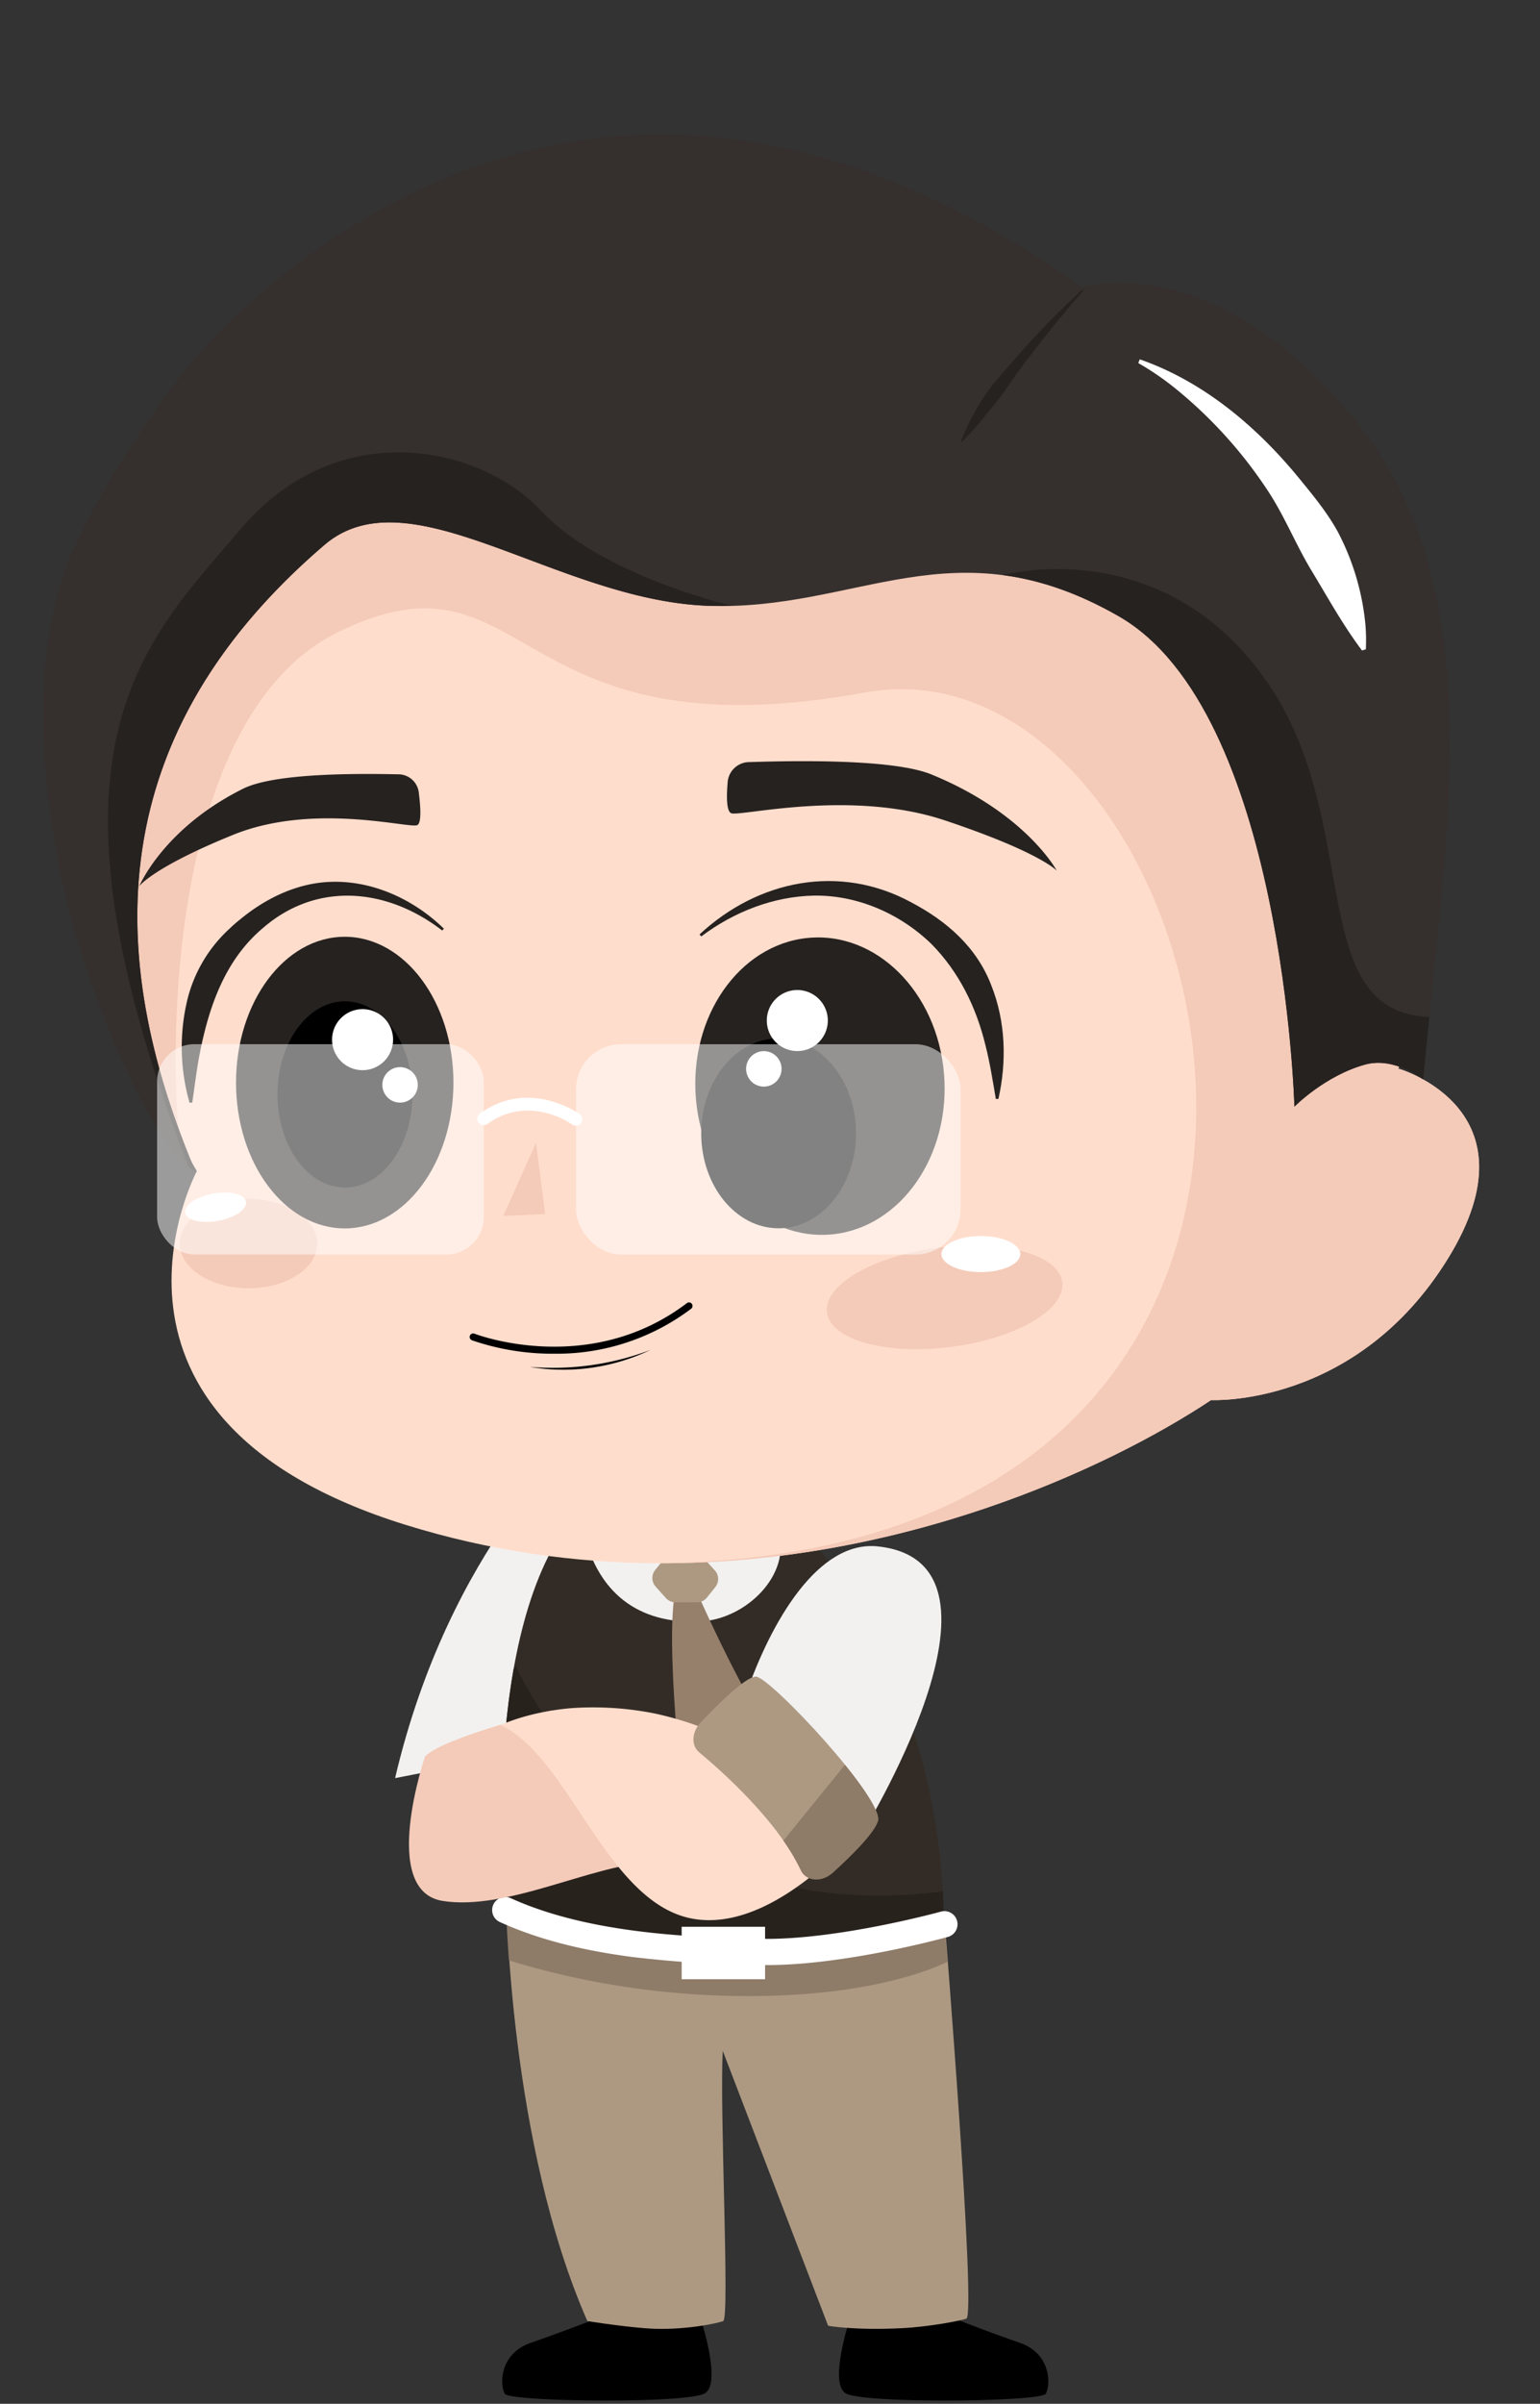 <?xml version="1.0" encoding="UTF-8"?>
<!DOCTYPE svg PUBLIC '-//W3C//DTD SVG 1.0//EN'
          'http://www.w3.org/TR/2001/REC-SVG-20010904/DTD/svg10.dtd'>
<svg height="836.4" preserveAspectRatio="xMidYMid meet" version="1.0" viewBox="-15.0 -46.7 536.2 836.4" width="536.2" xmlns="http://www.w3.org/2000/svg" xmlns:xlink="http://www.w3.org/1999/xlink" zoomAndPan="magnify"
><rect x="-15.0" y="-46.7" width="536.2" height="836.4" fill="#333333" stroke="none"/><g data-name="Layer 2"
  ><g data-name="Layer 1"
    ><g
      ><path d="M187,453s-45.44,38-64.44,119l38-7.43Z" fill="#f2f1f0"
      /></g
      ><g
      ><path d="M223.81,756.92a2.8,2.8,0,0,1,4.56,1.22c2.1,6.49,7.52,25,1.9,28-6.83,3.57-67.75,2.87-69.49.09s-2.09-13.92,9.05-17.75,30.29-11.14,32.38-12.54,4.52,4.18,12.53,5.23C219.86,761.78,221.85,758.74,223.81,756.92Z"
      /></g
      ><g
      ><path d="M286.07,756.92a2.81,2.81,0,0,0-4.57,1.22c-2.1,6.49-7.52,25-1.9,28,6.83,3.57,67.75,2.87,69.49.09s2.09-13.92-9-17.75-30.28-11.14-32.37-12.54-4.53,4.18-12.53,5.23C290,761.78,288,758.74,286.07,756.92Z"
      /></g
      ><g
      ><path d="M161.29,614s1,85.13,28.22,146.91c0,0,10,1.66,19.92,2.49,13.24,1.1,26.36-1.93,27.39-2.49,2.32-1.26-1.32-73.82-.16-94l36.68,95.65s9.13,1.66,25.73.83c9.56-.48,20.44-2.6,22.41-3.32,3.47-1.26-7.47-137-7.47-137Z" fill="#ad9982"
      /></g
      ><g
      ><path d="M314.07,623.84l0,.34c0,.21,0,.45,0,.73l0,.41c.1,1.24.23,3,.4,5.14l0,.22c.06.74.12,1.53.19,2.37v.09c.07.88.14,1.8.22,2.77-5.18,2.54-28.59,12.6-73.59,11.88a284.42,284.42,0,0,1-79.08-12.36c-1-13.2-1.06-21.43-1.06-21.43L314,623.13l.05.54Z" fill="#8e7b68"
      /></g
      ><g
      ><path d="M263.5,484.42S313,534.63,313.64,622.89c0,0-78.85,24.9-152.72-5,0,0-9.13-91.3,21.46-133.82C182.38,484.09,250.29,489.78,263.5,484.42Z" fill="#332c26"
      /></g
      ><g
      ><path d="M313.27,611.41c.21,3.75.34,7.58.37,11.48,0,0-78.85,24.9-152.72-5,0,0-4.3-43,2.89-83.74.52-.82.82-1.27.82-1.27S204,625.63,313.27,611.41Z" fill="#28221d"
      /></g
      ><g
      ><path d="M187.69,484.5c13.76,1,50.7,3.44,68.36,1.46,4.58,15.33-11.3,30.69-27.07,31.52C210.74,518.44,193.29,510.84,187.69,484.5Z" fill="#f2f1f0"
      /></g
      ><g
      ><path d="M228.15,508.35s23.24,53.12,39,66.4L256.37,608,224,589.69s-7.47-59.76-4.15-81.34Z" fill="#96806b"
      /></g
      ><g
      ><path d="M229.48,494.87l4.41,4.85a4.47,4.47,0,0,1,.18,5.79l-2.92,3.65a4.47,4.47,0,0,1-3.49,1.68h-7.48a4.47,4.47,0,0,1-3.32-1.48l-3.58-4a4.47,4.47,0,0,1-.13-5.82l3.7-4.52a4.47,4.47,0,0,1,3.46-1.64h5.86A4.48,4.48,0,0,1,229.48,494.87Z" fill="#ad9982"
      /></g
      ><g
      ><path d="M252.11,637.05H250.2a404.49,404.49,0,0,1-45.09-2.82c-18.27-2.39-33.34-6.37-46.08-12.16a4.56,4.56,0,1,1,3.78-8.31c25.53,11.61,58.58,13.67,87.54,14.16,26.17.42,61.72-9.32,62.07-9.42a4.57,4.57,0,1,1,2.44,8.8C313.39,627.7,279.28,637.05,252.11,637.05Z" fill="#fff"
      /></g
      ><g
      ><path d="M222.34 623.72H251.39V641.98H222.34z" fill="#fff" transform="rotate(180 236.865 632.85)"
      /></g
      ><g
      ><path d="M133,564.45s-16,46.72,6.08,50.27,51.54-12.27,71.69-13.35l-33.56-52.89S139.38,557.78,133,564.45Z" fill="#f4cab8"
      /></g
      ><g
      ><path d="M183.25,547.71c-14.87,1.39-23.9,5.83-23.9,5.83,24.19,11.35,37.07,62.83,67.63,67.51s62-36.55,62-36.55c-11.69-29.41-43.85-32.42-43.85-32.42l-2.93,8.06a114.74,114.74,0,0,0-29-10.58,108.9,108.9,0,0,0-30-1.85" fill="#fdc"
      /></g
      ><g
      ><path d="M244.36,543.87s30.41,13.25,39.84,49c0,0,59.59-95.59,6.63-101.48C270,489,253.38,517.4,244.36,543.87Z" fill="#f2f1f0"
      /></g
      ><g
      ><path d="M471.87,325.12s45.72-121-64.49-226.64S130.78,41,57.87,146.58s-4.31,214.19-4.31,214.19S7.4,446.93,126.12,483.84s231.21-10.66,280.56-43.39c0,0,50.53,2.61,82.53-49.34S471.87,325.12,471.87,325.12Z" fill="#fdc"
      /></g
      ><g
      ><ellipse cx="313.88" cy="404.71" fill="#f4cab8" rx="41.31" ry="17.41" transform="rotate(-7.33 313.785 404.552)"
      /></g
      ><g
      ><ellipse cx="71.54" cy="386.01" fill="#f4cab8" rx="23.92" ry="15.54"
      /></g
      ><g
      ><path d="M57.87,146.58c25.66-37.15,62.92-67.18,105.22-85.91L276.6,39.91c46.2,3.27,92,21.37,130.78,58.57,110.21,105.65,64.49,226.64,64.49,226.64s49.33,14,17.34,66-82.53,49.34-82.53,49.34c-36.88,24.46-109,57.2-192.67,56.79,278.73-3.28,197.17-325.85,72.16-303S170,141.07,103.44,172.87s-57.68,170.77-55.93,174l-1.15.37C30.9,315,.35,229.84,57.87,146.58Z" fill="#f4cab8"
      /></g
      ><g
      ><path d="M53.05,360.91c-29.17-69.09-36.43-148.39,44.9-218,29.71-25.45,80.59,19,133.08,21.15s86-29.25,143.46,3.66,61.2,170.65,61.2,170.65,10.59-10.78,24.63-14.64c10.25-2.81,20.21,5.19,20.21,5.19,8.26-88.6,24.28-171.8-24.9-231s-94-44.71-94-44.71c-140.1-99.93-245.12-37.43-297.84,13-21.83,20.89-46.4,61.71-54.26,80.45-16.8,40-9.13,101.48,6.21,145.67C37,353.59,53.05,360.91,53.05,360.91Z" fill="#35302e"
      /></g
      ><g
      ><ellipse cx="270.48" cy="331.24" fill="#262220" rx="43.39" ry="51.76" transform="rotate(-2.52 270.195 330.951)"
      /></g
      ><g
      ><path d="M228.59,278.41c20.36-18.91,48.65-24.66,73.59-11.19,12.43,6.54,22.88,15.59,28,29,5,12.6,5.37,26.48,2.45,39.45l-.9,0c-1.09-6.43-2.08-12.69-3.62-18.71-3.2-13.22-9.24-25.49-18.74-35.13-10.86-10.58-25.8-17.15-41.06-16.9-14,.3-27.72,5.61-39.13,14.19l-.6-.65Z" fill="#262220"
      /></g
      ><g
      ><ellipse cx="270.57" cy="335.43" rx="26.95" ry="33.05" transform="translate(-14.47 12.21)"
      /></g
      ><g
      ><path d="M252,308.86a10.62,10.62,0,1,0,10.14-11.07A10.61,10.61,0,0,0,252,308.86Z" fill="#fff"
      /></g
      ><g
      ><path d="M244.79,325.49a6.17,6.17,0,1,0,5.89-6.44A6.17,6.17,0,0,0,244.79,325.49Z" fill="#fff"
      /></g
      ><g
      ><ellipse cx="105.03" cy="329.99" fill="#262220" rx="37.85" ry="50.74"
      /></g
      ><g
      ><path d="M139,277.1c-19.09-14.76-43.52-17.21-62.32-1-13.18,11-18.83,27.12-22.06,43.42-1.14,5.75-1.8,11.56-2.69,17.42L51,337a70.28,70.28,0,0,1-.62-36.42A49.53,49.53,0,0,1,65,276.36a47.15,47.15,0,0,1,3.56-3.11c8.39-6.95,18.66-12.13,29.67-13,15.36-1.2,30.52,5.63,41.33,16.19l-.62.65Z" fill="#262220"
      /></g
      ><g
      ><ellipse cx="105.11" cy="334.1" rx="23.5" ry="32.4"
      /></g
      ><g
      ><path d="M121.85,314.58a10.62,10.62,0,1,1-11.07-10.14A10.62,10.62,0,0,1,121.85,314.58Z" fill="#fff"
      /></g
      ><g
      ><path d="M130.46,330.52a6.17,6.17,0,1,1-6.43-5.9A6.17,6.17,0,0,1,130.46,330.52Z" fill="#fff"
      /></g
      ><g
      ><path d="M246,218.47a7.58,7.58,0,0,0-7.6,6.56c-.44,4.72-.59,10.49,1.19,11.23,3.08,1.27,41.43-8.53,74.51,2.53s38.85,17.46,38.85,17.46-10.68-20-43.67-33.49C295.82,217.26,260.79,218,246,218.47Z" fill="#262220"
      /></g
      ><g
      ><path d="M124,222.73a7.17,7.17,0,0,1,6.83,6.45c.59,4.71,1,10.46-.54,11.22-2.6,1.31-36.05-8-64.06,3.36s-32.72,17.86-32.72,17.86,8.35-20.09,36.18-33.91C81.05,222.08,111.25,222.46,124,222.73Z" fill="#262220"
      /></g
      ><g
      ><path d="M171.63 350.93L160.25 376.37 174.81 375.73 171.63 350.93z" fill="#f4cab8"
      /></g
      ><g
      ><ellipse cx="326.52" cy="389.65" fill="#fff" rx="13.73" ry="6.28"
      /></g
      ><g
      ><path d="M49.48,375.29c.48,2.61,5.6,3.86,11.45,2.79s10.19-4.05,9.72-6.66-5.61-3.86-11.45-2.8S49,372.68,49.48,375.29Z" fill="#fff"
      /></g
      ><g
      ><path d="M362.18,54.4c-7.39,8.49-14.42,17.26-21.2,26.23-3.39,4.47-6.32,9.26-9.87,13.58s-7,8.71-11.12,12.79l-.37-.24a76.64,76.64,0,0,1,13-22l5.61-6.41a282.54,282.54,0,0,1,23.66-24.29l.31.31Z" fill="#262220"
      /></g
      ><g
      ><path d="M334.13,153.39s56.44-15.52,92.72,38.17c32.86,48.64,12.33,114,55.84,115.58q-1.12,10.8-2.16,21.74s-10-8-20.21-5.19c-14,3.86-24.63,14.64-24.63,14.64s-3.7-137.75-61.2-170.65c-14.8-8.47-28-12.67-40.36-14.29Z" fill="#262220"
      /></g
      ><g
      ><path d="M68.72,137.44c34-40.08,83.6-29,104.67-6.44s66,32.95,66.51,33.07c-2.9.08-5.85.07-8.87,0-52.49-2.19-103.37-46.6-133.08-21.15-81.33,69.65-74.07,149-44.9,218A12.33,12.33,0,0,1,50.46,359C-5.74,213.16,35,177.26,68.72,137.44Z" fill="#262220"
      /></g
      ><g
      ><path d="M169.45,428.9a95.62,95.62,0,0,0,42.1-5.92c-.81.38-1.63.75-2.45,1.11a70.11,70.11,0,0,1-39.65,4.81Z"
      /></g
      ><g
      ><path d="M228.43,563c9,7.52,27.48,24.22,35.4,41,1.83,3.9,7.25,4.34,11.11.86,6.33-5.73,14.25-13.51,15.7-17.87,2.48-7.46-37.27-49.92-42.36-50.3-3.34-.25-13.08,9.37-19.37,16C225.81,556,225.6,560.65,228.43,563Z" fill="#ad9982"
      /></g
      ><g
      ><path d="M290.64,587.05c.95-2.86-4.31-10.87-11.44-19.68h0l-21.43,26.39h0a71.1,71.1,0,0,1,6.07,10.3c1.83,3.9,7.25,4.34,11.11.86C281.27,599.19,289.19,591.41,290.64,587.05Z" fill="#8e7b68"
      /></g
      ><g
      ><path d="M178,424.33a86.78,86.78,0,0,1-28.7-4.68,1.25,1.25,0,0,1-.69-1.6,1.22,1.22,0,0,1,1.57-.7c.4.16,39.86,15.28,74-10.64a1.21,1.21,0,0,1,1.7.25,1.25,1.25,0,0,1-.25,1.73A77.71,77.71,0,0,1,178,424.33Z"
      /></g
      ><g opacity=".51"
      ><rect fill="#fff" height="73.18" rx="15.69" transform="rotate(-180 252.5 353.225)" width="133.87" x="185.56" y="316.63"
      /></g
      ><g opacity=".51"
      ><rect fill="#fff" height="73.18" rx="13.02" width="113.73" x="39.7" y="316.63"
      /></g
      ><g
      ><path d="M185.56,345a2.23,2.23,0,0,0,1.33-4c-.18-.13-17.58-12.66-34.76-.25a2.23,2.23,0,1,0,2.61,3.62c14.57-10.53,29.35.11,29.5.22A2.18,2.18,0,0,0,185.56,345Z" fill="#fff"
      /></g
      ><g
      ><path d="M381.85,78.33c22.62,7.87,41.54,24.07,56.41,42.54,4.47,5.43,9,11.09,12.44,17.28a87,87,0,0,1,9.71,32.45,65.34,65.34,0,0,1,.15,8.63l-1.34.4c-6.61-8.78-11.83-18.29-17.49-27.64-5.47-9-9.35-18.86-15.14-27.7a156.73,156.73,0,0,0-31.95-35.5,97,97,0,0,0-13.31-9.16l.52-1.3Z" fill="#fff"
      /></g
    ></g
  ></g
></svg
>
